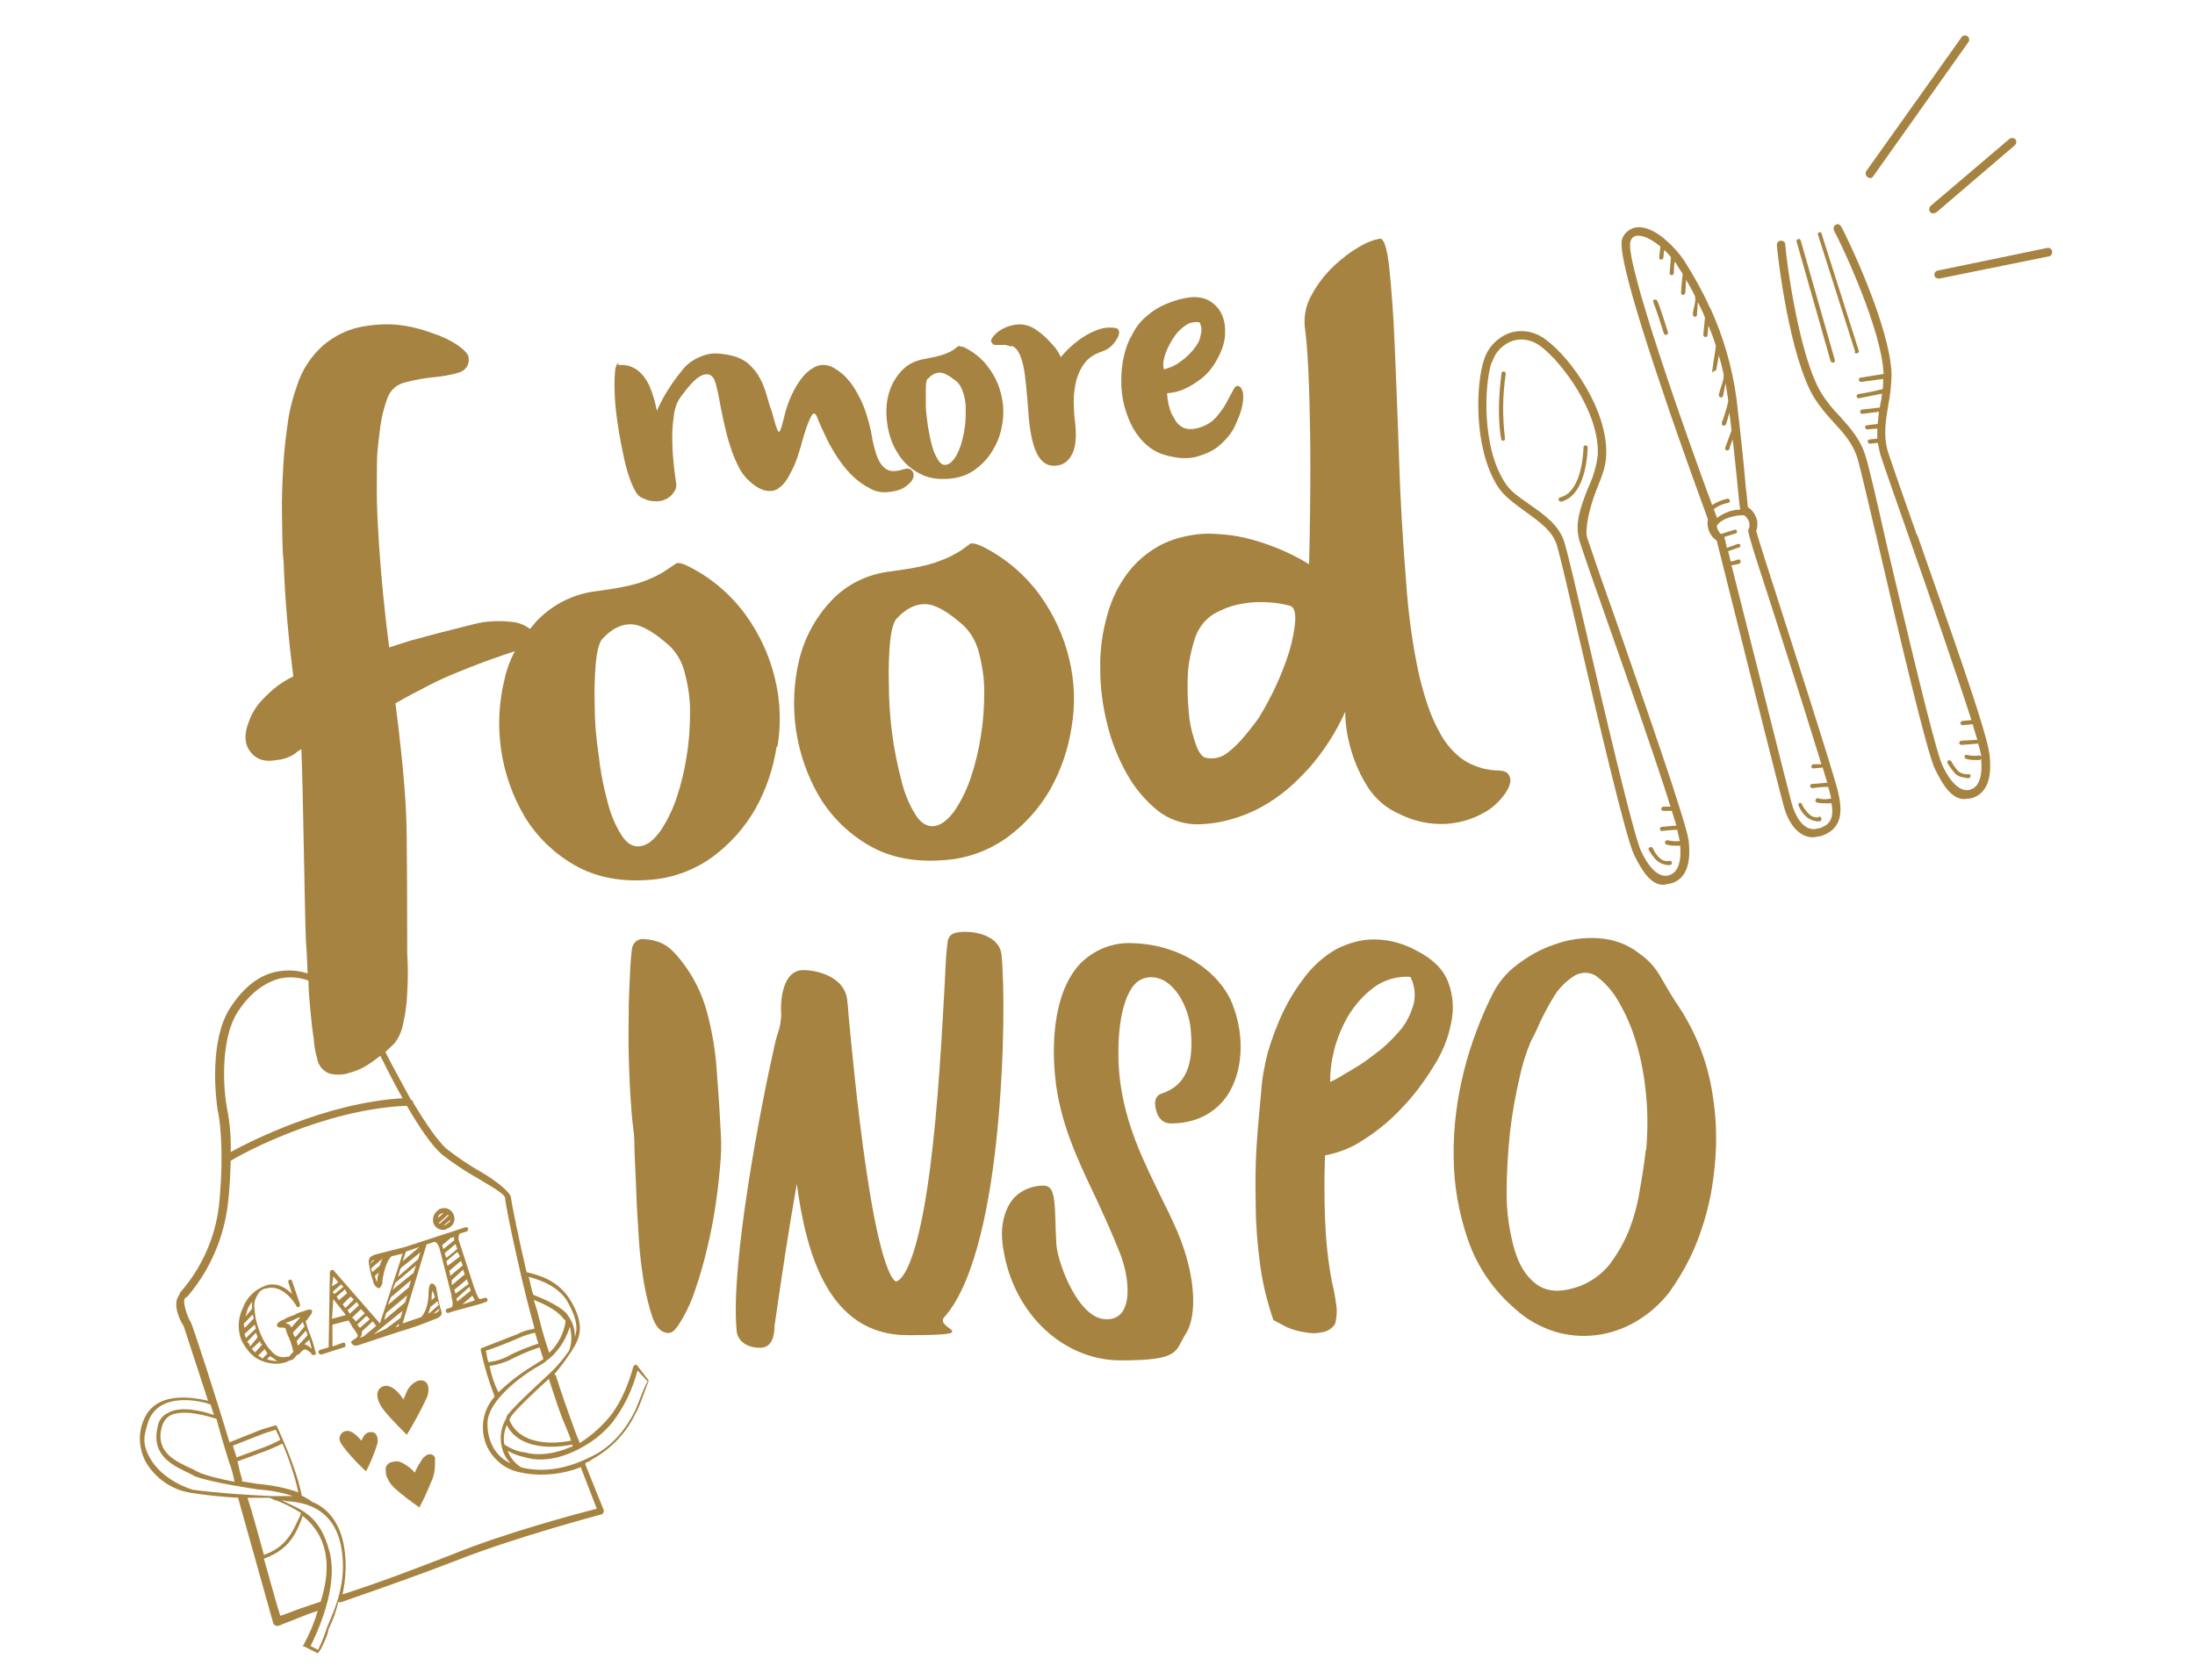 <?xml version="1.0" encoding="UTF-8"?>
<svg xmlns="http://www.w3.org/2000/svg" id="a" viewBox="0 0 522.3 399.9">
  <path d="M444.9,42.4c.3,0,.6-.1,.8-.4l22.7-32c.3-.5,.2-1.1-.3-1.4h0c-.4-.3-1-.2-1.3,.2,0,0,0,0,0,0l-22.7,31.9c-.3,.5-.2,1,.2,1.4,.2,.2,.4,.2,.6,.2Z" style="fill:#a68341;"></path>
  <path d="M459.3,50.5c.2,.2,.4,.3,.7,.3l.7-.2,18.7-16c.4-.3,.5-1,.2-1.4h0c-.4-.4-1.1-.5-1.5-.1l-18.7,15.9c-.4,.4-.5,1.1-.1,1.5Z" style="fill:#a68341;"></path>
  <path d="M488.3,59.8c-.1-.5-.6-.9-1.1-.8l-26.1,5.4c-.5,.1-.9,.6-.8,1.1,0,.5,.5,.8,1,.8h.2l26.1-5.3c.5-.1,.8-.7,.7-1.2Z" style="fill:#a68341;"></path>
  <path d="M64,324.4c1.7,.4,3.5,.2,5-.6l.7-.2,1.1-1.2h.3c.5-.6,1.1-1.3,1.6-1.2,.5,.2,.9,.5,1.3,.8,0,.3,.3,.6,.7,.5,0,0,0,0,.1,0h0c.3-.1,.5-.2,.3-.6s-.3-1.7-1.3-4.2c-.5-1.1-.8-2.2-1.1-3.3,.3,0,.4-.3,.6-.6s1.3-1.5,.9-1.9-.8-.2-2,.2c-.8,.2-1.5,.5-2.2,.9-.9,.3-1.7,.6-2.5,1.1-.9,.3-1.6,.8-1.6,1.3s.4,.6,1.2,.6,.8,0,1,.7l.2,.7c.7,1.4,1.2,2.9,1.5,4.4-.4,.3-.7,.7-1,1.1h-.4c-1.4,.4-2.9-.1-3.8-1.3-2.2-2.1-3.6-6.3-3.9-8.7s-.5-3.2,1.1-5.5c.4-.3,.8-.6,1.3-.7h.2c4.2-1.3,7.2,4.1,7.2,4.1,0,.3,.4,.4,.6,.3,0,0,0,0,0,0,.2-.1,.3-.4,.3-.6l-1.9-5.6c0-.2-.3-.4-.6-.3-.2,0-.4,.4-.3,.6h0l.9,2.8c-1.5-1.5-3.7-2.9-6.3-2-2.5,.9-4.5,2.8-5.4,5.3-1.2,2.4-1.3,5.1-.4,7.6,2.1,4.1,4.2,4.9,6.4,5.5Zm10.2-3.3c-.4-.5-1-.9-1.6-1.1h-.2l1.2-1.1,.6,2.2Zm-1-3.3l-2.3,2.5-.3-1.1,2.2-2.5,.4,1.1Zm-5.3-2.9c1-.3,2-.7,2.9-1.2l.7-.2-2.2,2.5c-.2-.7-.6-.8-1.4-1.1h0Zm1.8,2.3l2.4-2.6c0,.4,.2,.8,.4,1.1l-2.2,2.6c-.3-.3-.5-.7-.6-1.1Zm-3.7,6.8l-1.6-.2-.9-.3,.8-.7c.6,.4,1.2,.8,1.7,1.2Zm-2.4-1.8l-1.2,1.2c-.2-.3-.6-.6-1-.7l1.6-1.6c.1,.5,.5,.6,.6,1.1Zm-1.2-2.2l-1.7,1.9-.8-.8h0l2-1.9c0,.5,.2,.7,.5,.8Zm-1.1-1.7l-1.8,2.2c0-.4-.3-.8-.7-1.1h0l2.1-2.2,.4,1.1Zm-.4-2.1l-2.4,2.3-.3-1,2.4-2.2,.3,.9Zm-2.1-4.2h0c.2-.8,.7-1.6,1.3-2.2-.3,.6,0,1.3-.2,1.8l-1.5,1.8c.1-.5,.3-.9,.4-1.4Zm1.3,.9l.3,.9-2.1,2.2c-.3-.1-.2-.5-.3-.9l2.1-2.2Z" style="fill:#a68341;"></path>
  <path d="M76.2,322.5h0l5.6-1.8c.2,0,.4-.2,.4-.4,0,0,0-.1,0-.2,0-.2-.1-.4-.3-.5,0,0-.2,0-.3,0h0l-2.5,.9v-5.2l3.8-1c.4,.5,.7,1,.9,1.5l.6,.8c.9,1.3,1,1.5,0,2.1s-1,.8-.6,1.2,.7,.5,1.4,.3l9.7-3.2c2.7-.8,5.4-1.7,8-2.8,1.2-.4,2.6-.9,2.1-2.2s-1.2-5.3-1.2-5.5-.6-1.1-1.1-1-.7,1-.7,1.8c0,2.9-.7,5.1-1.8,6.2l-4.4,1.5,5.7-18.8,1.8-.6c.2-.1,.9,.2,1.3,1.6s2.7,10.7,2.8,10.9v.2c0,.5,.7,2.4,0,2.9l-1,.3c-.2,0-.4,.4-.3,.6,0,.2,.2,.4,.4,.4,0,0,.1,0,.2,0h0l1.2-.4,6.6-1.8,1.1-.4c.2,0,.4-.2,.4-.4,0,0,0-.1,0-.2,0-.2-.2-.4-.4-.4,0,0-.1,0-.2,0l-1.1,.3c-.3,.1-.7-.5-1.5-2.8l-3.7-11.4c0-.5,0-1,.3-1.4l1.7-.5c.2-.1,.3-.4,.3-.6,0-.2-.2-.4-.4-.4,0,0-.1,0-.2,0l-14.4,4.7-7.1,1.8c-1.7,.6-1.7,1.3-1.4,2.8,.2,1.4,.6,2.7,1,4,.2,.5,.6,1,1.1,1.2h.3c.5-.5,.8-1.1,.7-1.8,.4-2.7,1.2-5,2.2-5.8l2.6-.6-5.4,16.6-11-12.6c0-.2-.3-.1-.5-.1s-.3,.3-.4,.4l-.3,18-2.1,.6c-.2,.1-.4,.4-.3,.6,0,.3,.3,.5,.6,.4h0Zm28.3-10.8c0,.3-.3,.7-1.4,1l1.4-1.2v.2Zm-1.6-4.1h0c0-.2,0-.3,0-.5l.6,1.6-.8,.8c0-.6,0-1.3,.1-1.9Zm-.4,3.3h.2l1.4-1.2,.3,.9-2.4,2.1c0-.7,.4-1.3,.5-1.8Zm10.5-1.4l-3,1,2.4-2.1,.6,1.1Zm-1-2.3l-3.2,2.6-.2-.7,3.1-2.8,.3,.9Zm-.5-1.6l-3.1,2.3h0l-.3-.9,3-2.5,.4,1.1Zm-1-2.2l-3,2.5c0-.4,0-.8,0-1.2h0l2.7-2.5,.4,1.2Zm-.4-2.2l-3,2.5c0-.4,0-.8-.2-1.2l2.8-2.4,.4,1.1Zm-.7-2.1l-2.9,2.2-.3-1.1,2.6-2.2c.3,.3,.5,.7,.6,1.1h0Zm-.6-1.8l-2.6,2.1-.4-1.1,2.6-2.2,.4,1.2Zm-1.6-2.6l.9-.3c-.1,.3-.1,.5,0,.8h0l-2.6,2.1-.3-.9,2-1.7Zm-18.3,5.2h.2l-1,.9q.3-.7,.8-.9Zm.8,4.9c0,.2,0,.3,0,.5l-.5-1.6,1-.9c-.3,.6-.4,1.3-.4,2h0Zm.7-3.6l-1.8,1.6-.3-.9,2.8-2.4c-.3,.5-.6,1.1-.7,1.7h0Zm4.4,14.5l-.7,.2,.8-.8v.6Zm1.8-17.8l3.2-1.1-4,3.4,.8-2.3Zm-1.3,4l4.7-3.8-.5,1.6-4.8,4.2,.6-2Zm-1.2,3.4l4.9-4.1-.7,2h-.2l-4.7,3.8,.7-1.7Zm-1.1,3.5l4.8-4.1-.5,1.7-5,4.2,.7-1.8Zm-1.1,3.7l5-4.2-.5,1.7-5,4.2,.5-1.7Zm-1.4,3.8l5.3-4.3-.5,1.7-3.5,2.6-2.9,1.3,1.6-1.3Zm-1-.7l-3,2.5-.9,.3c.4-.4,.6-.9,.5-1.5l2.6-2.4,.8,1.1Zm-1.5-1.6l-2.4,2.1c0-.3-.4-.4-.5-.7v-.2l2.1-2,.8,.8Zm-1.2-1.4l-2.2,2c0-.5-.5-.6-.8-1l2.1-2,.9,1Zm-1.4-1.9l-2.2,2c0-.2-.4-.6-.5-.8l2.2-2,.5,.8Zm-1.2-1.4l-2,2c-.3-.2-.4-.7-.7-.8l1.9-1.9,.8,.7Zm-1.6-1.5l-2,1.7c0-.3-.4-.6-.5-.9l2-1.7,.5,.9Zm-.9-1.5l-2.1,1.7c-.2-.1-.4-.3-.4-.6h0l2-1.7,.5,.6Zm-2.4-2.5l1.2,1.4-1.5,1,.3-2.4Zm0,5.4l3,3.8-3.3,.9,.3-4.7Z" style="fill:#a68341;"></path>
  <path d="M106.2,292.5l.5-.2c1.3-.6,1.8-2,1.2-3.3-.6-1.3-2-1.8-3.3-1.2-.2,0-.3,.2-.4,.3-1.1,.8-1.5,2.2-.9,3.4,.6,1,1.8,1.5,2.9,1.1Zm1-1.9l-1.1,.9-.6,.2,1.6-1.3v.2Zm-.4-1.3h0l-2.2,2c0-.1,0-.2-.3-.1h0l2.2-2h.3Zm-1.9-.4h0l.7-.2-1.4,1.2c.1-.5,.2-.8,.7-1h0Z" style="fill:#a68341;"></path>
  <path d="M101.8,346.2l-.5,.3c-.4,.3-.8,.6-1,1.1-.6,.9-1.2,1.9-1.6,2.9-.8-.9-1.7-1.6-2.8-2.2-.8-.5-1.7-.6-2.6-.3-1,.1-1.7,1.1-1.5,2.1h0c0,.5,0,.9,.2,1.3,.4,1.1,1.1,2.1,2,2.9,1.8,1.6,3.8,3.1,5.8,4.5l1.2-2.4c.6-1.3,1.1-2.4,1.6-3.7,.6-1.2,.9-2.6,.9-4,0-.6,0-1.2,0-1.8-.3-.6-1-.9-1.6-.7Z" style="fill:#a68341;"></path>
  <path d="M101.5,332.8c1-2.3,.4-4.9-2.2-4.1-1.1,.5-2,1.4-2.5,2.5l-.8,1.9c-.7-1.1-2-2.7-3.3-3.1-1-.4-2.2,0-2.7,1-.4,.8-.4,2.4,1.3,4.6s5.5,5.9,5.5,5.9c1.7-2.8,3.3-5.7,4.7-8.7Z" style="fill:#a68341;"></path>
  <path d="M88,340.9c-.5,0-1.3,.3-2,2-.6-.7-1.2-1.3-1.9-1.8-1.9-1.3-3.5,.1-3.3,1.6s5.1,6.5,6.3,7.5c1.1-2.1,2-4.3,2.7-6.6,.3-1.5-.3-3-1.8-2.7Z" style="fill:#a68341;"></path>
  <path d="M185,177.7c.9-5.4,.7-10.9-.6-16.2-1.3-5.5-3.7-10.6-7-15.2-3.6-4.9-8.3-8.9-13.8-11.6-1.4-.7-2.3-.8-2.7-.6l-2.2,1.5c-1.6,1.1-3.3,1.9-5.1,2.6-2.4,1-6.3,1.8-11.6,2.5-5.4,.6-10.4,3.1-14.2,7l-1.7,2c-1.3-1-2.9-1.6-4.5-1.7-2.9-.3-5.8-.2-8.6,.5l-9.1,2.3-6.3,1.7-5,1.6c-1.1-8.6-1.9-16.7-2.4-24.2-.2-3.3-.4-6.6-.5-10s0-6.6,0-9.7,.5-6.1,.8-8.7c.3-2.3,.9-4.6,1.7-6.8,.7-1.9,2.3-3.3,4.3-3.7,2.2-.6,4.4-1,6.6-1.2,2-.2,4-.5,6-1.1,1.6-.4,2.7-1.9,2.4-3.6,0-.7-.8-1.6-2.4-2.8-1.9-1.3-4-2.3-6.2-3-2.7-1-5.5-1.7-8.4-2-3-.3-6.1,0-9.1,.6-3.1,.7-6,2.2-8.5,4.3-2.9,2.6-5,5.8-6.2,9.5-1,2.9-1.8,5.8-2.2,8.8-.5,3.3-.9,6.9-1.1,10.6s-.4,7.6-.3,11.5,0,7.7,.4,11.3c.3,8.7,1.1,17.7,2.3,27.1-1.7,.8-3.3,1.8-4.7,3-1.3,1.1-2.5,2.3-3.6,3.6-1,1.3-1.8,2.7-2.3,4.2-1.2,3.1-1,5.5,.5,7.3s3.5,2.3,6.1,1.8c1.6-.1,3.2-.7,4.5-1.6,.4-.4,.9-.7,1.4-1,.4,7.8,.8,39.1,1.1,45.8,.2,2.5,.3,5,.4,7.6-2.4-.8-5-.9-7.5-.4-4.3,.9-7.9,3.9-11,8.7-4.9,7.7-3.4,21.1-2.9,24.3,.3,.9,1.7,9.1,.3,22.7-.9,7.6-4.1,14.8-9.2,20.6l-.3,.7c-1.8,2.3,.6,6.7,1.1,7.3l5.8,17.8c-3.6-.8-12.6-2.5-15.4,4.8-1.3,3.2-1,6.8,.6,9.8,2.3,3.9,6.2,6.6,10.6,7.3,3.8,.6,7.6,1,11.4,1.2v.2l8.3,29.6c.1,.4,.5,.7,1,.7h.2l7.1-2.8,2.3-.8c-.8,2.8-1.9,5.4-3.3,8l-.2,.3q0,.3,.3,.2l2.8,1.4,.3,.2c.2-.1,.7-.3,2-3.5,.3-.7,.6-1.5,.7-2.3,1-2,1.8-4.2,2.3-6.4,.3,.1,.5,.1,.8,0,10.1-3.5,18.8-6.6,26.6-9.6,14.5-5.8,34.8-11.1,35-11.2,.5,0,.8-.5,.8-1q-.1-.1-.1-.2l-4.3-10.7v-.4c.5-.2,1.1-.4,1.5-.8,4.6-2.5,8.3-6.4,10.5-11.1l.2-.3c1.2-2.5,2.6-7,2.8-7.1v-.4l-2.7-3.5c-.1-.2-.3-.2-.5-.1s-.3,.1-.4,.4-2,8.1-6.4,12.8c-1.9,2.1-4,3.9-6.4,5.4v-.2c-.7-1.6-1.3-3.3-1.9-5s-2.2-6-3.7-10.8q-.1-.3-.4-.4c1.4-1.6,2.7-3.4,3.9-5.2,2.1-3.2,3.5-6,.3-11.8s-8.6-6.7-10.8-7.3c-1.9-8.1-3.6-16.5-3.7-17.7s-3-3.7-7.2-6.2c-2.9-1.6-5.6-3.5-8.2-5.5-2.1-1.9-5.1-6.3-7.9-11,0-.3-.2-.6-.5-.6-2.2-4.1-4.5-8.2-6.1-11.4l2.2-2.1c1-1.3,1.7-2.9,2-4.5,.6-2.5,.9-5,1-7.5,.2-3.1,.2-6.2,0-9.3,0-3.4,0-30.8-.3-34.1-.4-7.6-1.3-16.2-2.5-25.5,2.4-1.4,5.1-2.8,8.2-4.4s5.6-2.6,9.1-4,7.1-2.7,11.1-4h0c-1.1,2.1-1.9,4.2-2.4,6.5-2.8,11.1-1.1,22.9,4.7,32.8,2.9,4.8,7,8.8,11.9,11.6,5,2.9,11.1,4.1,18.1,3.5,5.3-.4,10.4-2.3,14.7-5.4,4.2-3.1,7.6-6.9,10.2-11.4,2.6-4.6,4.3-9.7,5.1-14.9ZM45.9,354.6c-3.3-1-7.7-3.4-10-7.2s-1.6-5.9-.6-9.1c2.6-7,12.2-5,14.8-4l.8,2.5c-2.6-.9-7.9-2.3-10.9-.5-1.4,.6-2.3,1.9-2.5,3.4-1.6,6.9,3.8,9.2,8,11.2l.9,.5c4.4,1.6,14.3,3,14.9,3.1,2.9,.2,5.7,.7,8.4,1.6-.5,0-1,0-1.5,0h-3.6c-6.3-.3-12.5-.7-18.7-1.5Zm10.7-6.8l5.7-2.1c1.7-.6,3.3-1.3,4.9-2.1,1.6,3.7,2.9,7.6,3.8,11.6-3.1-1.1-6.3-1.7-9.6-2l-3.8-.6c0-.2,0-.4,0-.5h0c-.7-2.1-.8-3.4-1.1-4.3h0Zm5.1-2.9h0l-5.4,2-.9-2.8,7.4-2.9,2.8-.9c.4,.8,.8,1.6,1.1,2.4-1.6,.9-3.3,1.6-5,2.2h0Zm-5.9,7.8c-3-.6-6.8-1.4-9-2.5l-.9-.5c-4.2-1.9-9-4-7.4-10.1,.3-1.1,1-2.1,2-2.7,3.3-1.6,9,.2,11,.8,1.2,4.5,2.4,8.4,3,10.3,.6,1.5,1,3.1,1.3,4.7Zm8.5,3.9h0c.5,.1,.9,.5,1.4,.5,2.1,.8,4,1.8,5.9,3-.1,.5-.3,1-.6,1.5-2,4.7-4.1,7-8.2,8.5-1.3-4.7-2.6-9.6-3.9-13.6h5.4Zm8.8,25.7c-2.3,.7-5,1.9-6.4,2.3-.7-2.1-2.2-7.5-3.9-13.6,4.5-1.7,6.9-4,8.8-9,0-.2,.3-.6,.4-1.2,2.7,2.1,4.6,5,5.3,8.3,.9,3.8,.3,8.1-1,12.1,0,.2,0,0-.2,.1l-3,1Zm4.7,5.1h0c-.2,.8-.5,1.4-.8,2.3-.4,1-.8,2-1.3,3l-1.8-.9c1.2-2.5,6.8-13.8,4.5-22.5s-6.6-9.9-11.4-12.2c.5,.1,.7,0,1,.2,3.2,.2,11.6,.8,13.3,11.5,1.2,7.6-1.3,13.5-3.5,18.6h0Zm67.8-48.7c2.9-3.7,4.9-8,6.1-12.5l2.4,2.6c-.7,1-2,4.7-2.9,6.8h0c-3.1,6.4-7.2,9.5-10.3,11-5.7,2.9-11.2,4-16.8,2.7-1.5-.9-2.7-2.3-3.3-4,1.3,.8,2.8,1.3,4.3,1.6,5.4,1.6,10.9-1.2,11.2-1.3,3.6-1.6,6.8-3.9,9.3-6.9Zm-9.4,5.1v.5l-.9,.3s-5.3,2.5-10.4,1.1c-1.8-.2-3.4-.9-4.9-1.9,0,.1,0,.1,0-.1h0c-.3-1.5,0-3.1,.6-4.5,2.5,5.1,9.4,5.9,15.7,4.6h0Zm-1.8-4.8h0c.4,1.2,.9,2,1.5,3.9-6,1.2-12.7,.3-14.7-5l.5-.9c1.6-2.1,6.7-6.8,8.9-8.8,1.6,4.9,2.7,8.4,3.8,10.8h0Zm1-17.5c-1.3,1.9-2.8,3.7-4.5,5.3-.4,.4-7.9,7.2-9.9,9.7-.3,.3-.5,.7-.6,1.2-1.1,1.9-1.5,4.1-1.1,6.2,.3,1.7,1,3.2,2.2,4.4-3.6-1.6-5.6-5.3-5.5-9.7s5.9-9.6,11.2-12.9h0c.9-.5,1.8-1,2.6-1.6l.4-.4c.2,0,.4-.3,.6-.4,2.3-2,3.9-4.6,4.8-7.5,.5,1.9,.5,3.9-.2,5.7h0Zm-7.3-1.7c-2.2,.7-4.4,1.6-6.5,2.6-1.6,1-3.5,1.6-5.4,1.8-.4-1.2-.4-2.2-.6-2.7,1.4-.4,5.3-1.9,7.8-3,1.3-.6,2.6-1,3.9-1.3l.8,2.6Zm-1.1-10.4c2.1,.8,5.1,2.2,6.7,4,.3,.4,.6,.7,.9,1-.4,2.9-1.8,5.6-3.9,7.6-.8-2.3-1.5-4.6-2.1-7s-.9-3.5-1.6-5.6Zm-7.8,15.1c1-.3,2-.7,2.9-1.2,2-1,4.1-1.9,6.3-2.6l.9,2.8-2.5,1.6c-3,1.8-5.7,3.9-8.2,6.3-1-2-1.7-4.1-2.1-6.3,.9-.1,1.8-.3,2.7-.6Zm16.1-14.2h0c2,3.7,2.2,5.9,1.5,7.9,0-1.5-.4-3.1-1.2-4.4-.3-.5-.6-.9-.9-1.3-1.9-1.9-5.7-3.5-7.8-4.3-.5-1.4-.7-2.9-1.1-4.3,2.2,.6,7.4,2.2,9.5,6.4h0Zm-30-35.4c2.7,2.1,5.6,4,8.6,5.7,2.8,1.7,6.3,3.6,6.3,4.6,.2,2.8,4.6,22.9,6.9,30.6v.5c-1.4,.2-2.8,.6-4.1,1.3l-8.2,3.2c-.2,0-.4,.2-.4,.4,0,0,0,.1,0,.2,.8,3.7,1.9,7.4,3.3,11-4,4.5-3.7,11.4,.8,15.4,0,0,0,0,.1,.1,1.4,1.3,3.1,2.1,4.9,2.5,4.3,1,8.9,.7,13.1-.6l1.7-.6v.3l3.7,9.6c-4.3,1.1-21.7,5.7-34.4,10.9-7.5,2.9-15.9,6.2-26.1,9.5,.8-3.7,1-7.5,.4-11.2-1-6.3-4.4-9.6-7.6-10.8-.8-.6-1.6-1.1-2.5-1.5-1.3-7-5.7-15.9-5.8-16.3,0-.2-.2-.4-.4-.4,0,0-.1,0-.2,0l-3.3,1-7.5,3c-2.9-9.8-8.9-28.4-9.3-28.8s-2-4.5-1.3-5.5l.6-.4c5.3-6.2,8.6-13.8,9.6-21.8,.5-4,.6-7.6,.7-10.5,2.5-1.6,22.1-12.3,41.9-13.1,2.9,5,6,9.6,8.4,11.6Zm-9.5-13.5c-18.3,1.1-36.1,10.2-40.9,12.8,.1-3.5-.2-7-.9-10.5-.6-2.9-2-15.8,2.6-22.9,2.7-4.2,6.2-6.9,10-7.9,2.3-.5,4.6-.3,6.8,.5,0,2.7,.3,5.2,.5,7.5s.5,4.8,.8,6.8c.1,1.5,.4,3,.8,4.4,.3,1.5,1.3,2.8,2.8,3.4,1.5,.4,3.2,.4,4.7-.1,2-.5,3.8-1.4,5.5-2.6l2-1.5c1.4,2.8,3.3,6.6,5.3,10.1Zm67.6-81.5c-.5,3.4-1.3,6.7-2.4,10-.9,2.7-2.2,5.4-3.8,7.8-1.5,2.1-3,3.4-4.7,3.7s-3.3-.5-4.6-2.6c-1.6-2.5-2.7-5.3-3.4-8.2-1-3.7-1.7-7.5-2.1-11.3-.6-3.9-.9-7.9-.9-11.8-.1-3.3,0-6.7,.3-10,.3-2.8,.8-4.6,1.5-5.4,2.3-2.5,4.6-3.6,7-3.5s5.4,1.9,9.1,5.2c1.7,1.7,2.9,3.8,3.5,6.2,.8,3,1.3,6.1,1.3,9.2,0,3.6-.2,7.2-.8,10.7h0Z" style="fill:#a68341;"></path>
  <path d="M233.6,130c-1.4-.6-2.3-.8-2.7-.6l-2.2,1.6c-1.6,1-3.3,1.9-5.1,2.5-2.4,1-6.3,1.8-11.6,2.5-5.4,.6-10.5,3-14.2,7-3.7,3.9-6.3,8.7-7.6,13.9-2.7,11.1-1,22.9,4.8,32.8,2.9,4.8,7,8.8,11.9,11.6,5,2.9,11.1,4,18.1,3.4,5.3-.4,10.4-2.3,14.7-5.4,4.2-3.1,7.6-6.9,10.2-11.4,2.6-4.6,4.3-9.7,5.1-14.9,.9-5.4,.7-10.9-.6-16.2-1.3-5.5-3.7-10.6-7-15.2-3.6-4.9-8.3-8.9-13.8-11.6Zm-.2,45.1c-.5,3.4-1.3,6.7-2.4,10-.9,2.7-2.2,5.4-3.8,7.8-1.5,2.1-3.1,3.4-4.7,3.7s-3.3-.5-4.6-2.6c-1.6-2.5-2.7-5.3-3.4-8.2-2-7.5-3-15.3-3-23.1-.1-3.3,0-6.7,.3-10,.3-2.8,.8-4.6,1.5-5.4,2.3-2.5,4.6-3.6,7-3.5s5.4,1.9,9.1,5.2c1.7,1.7,2.9,3.9,3.5,6.2,.8,3,1.3,6.2,1.3,9.3,0,3.5-.2,7.1-.8,10.6h0Z" style="fill:#a68341;"></path>
  <path d="M311.5,92.7c.2,6.1,.3,12.2,.3,18.5s-.1,14.9-.3,23.1c-4.7-2.9-9.9-5-15.3-6.3-2.2-.5-4.4-.8-6.7-.9-2.4-.2-4.8,0-7.2,.5-2.4,.5-4.7,1.3-6.8,2.5-2.4,1.4-4.5,3.1-6.3,5.2-2.7,3.2-4.6,7-5.7,11-1.2,4.2-1.8,8.5-1.7,12.9,0,4.5,.6,9,1.7,13.3,1,4.1,2.6,8.1,4.7,11.8,1.8,3.2,4.2,6.1,7.1,8.5,2.6,2.1,5.8,3.3,9.2,3.4,2.9,0,5.7-.4,8.5-1.2,2.5-.7,5-1.7,7.3-3,2.2-1.2,4.3-2.7,6.2-4.3,1.8-1.5,3.4-3.2,5-4.9,3.5-4,6.4-8.5,8.6-13.4,0,3.3,.6,6.6,1.6,9.8,.9,2.9,2.2,5.7,3.8,8.2,1.8,2.8,4.5,5.1,7.6,6.4,3.4,1.7,7.2,2.5,11,2.3,3-.2,6-1,8.7-2.5,2.2-1.1,4-2.8,5.4-4.8,1.2-1.8,1.5-3.2,.9-4.2-.4-.8-1.1-1.1-2.3-1.2-1.3,0-2.7-.2-4-.5-1.8-.5-3.6-1.3-5.1-2.4-2.2-1.7-4.1-4-5.3-6.5-1.8-3.1-3.3-7.5-4.7-13.2-1.6-7.3-2.6-14.7-3.1-22.1-.8-9.9-1.4-19.7-1.7-29.5s-.7-18.5-1-26.3-.8-14-1.3-18.9-1.3-7.2-2.2-7.2c-1.7,.3-3.2,.9-4.7,1.8-2.3,1.3-4.4,2.9-6.3,4.7-2.1,2-3.9,4.3-5.3,6.9-1.5,2.6-2,5.6-1.5,8.6,.4,3.1,.7,7.8,.9,13.9Zm-3.3,55.1c-.2,2.4-.7,4.9-1.4,7.2-.9,2.9-2,5.7-3.3,8.5-1.2,2.5-2.5,5-4,7.4-2.9,4-5.3,6.7-7.1,8-1.4,1.3-3.4,1.9-5.3,1.5-.9-.1-1.7-1-2.4-2.8-.8-2.2-1.4-4.4-1.7-6.7-.3-3-.5-5.9-.4-8.9,0-3.2,.6-6.3,1.5-9.3,.7-2.7,2.3-5,4.6-6.5,2.1-1.2,4.4-2.1,6.8-2.5,2.2-.4,4.5-.5,6.8-.3,1.6,.1,3.2,.4,4.7,.8,.9,.3,1.3,1.5,1.2,3.6h0Z" style="fill:#a68341;"></path>
  <path d="M170.6,255.5c-.3-5-1.1-9.9-2.4-14.7-1.2-4.4-3.2-8.4-6-12-2.6-3.3-4.5-5-9.2-5.3h-.1c-1.2,0-2.2,.9-2.5,2.1-.2,1.6-.4,3.7-.5,6.4s-.3,5.6-.3,9-.1,6.7,0,10,.2,6.6,.4,9.7,.4,5.8,.7,8,.2,3,.3,5.8,.3,5.8,.4,9.3,.4,7.1,.6,10.9,.7,7.3,1.2,10.5c.5,2.8,1.1,5.5,2,8.2,.8,2.3,1.9,3.5,3.2,3.8s2-.3,3.1-1.9c1.3-2,2.4-4.2,3.3-6.5,1.1-3.1,2.1-6.2,2.9-9.4,.9-3.5,1.7-7.1,2.3-10.8s1-7.1,1.3-10.5c.3-2.9,.4-5.7,.2-8.6-.2-4.2-.5-8.8-.9-14Z" style="fill:#a68341;"></path>
  <path d="M337.3,226.4c-3.2-1.8-6.7-2.8-10.4-2.8-3.1,0-6.1,.9-8.9,2.3-2.8,1.6-5.2,3.7-7.2,6.2-2.1,2.7-3.9,5.5-5.4,8.6-1.5,3.1-2.7,6.4-3.7,9.7-.8,3.1-1.4,6.3-1.6,9.5-.4,4.1-.8,8.4-1.1,13s-.3,9.2-.2,13.8c0,4.7,.4,9.4,1,14,.6,4.6,1.7,9.1,3.2,13.5l3.2,1.7c1.4,.6,2.8,1,4.3,1.2,1.4,.3,2.8,.3,4.1,0,1.3-.2,2.4-.9,3.1-2,.4-1.6,.5-3.3,.2-4.9-.2-1.6-.5-3.2-.9-4.8-1-5-1.5-10.1-1.7-15.2-.2-5.1-.2-10.2,0-15.2,3.2-.6,6.3-1.8,9-3.6,3.3-2.1,6.4-4.6,9.1-7.5,2.9-3,5.4-6.3,7.6-9.9,2.1-3.2,3.6-6.8,4.3-10.5,.7-3.2,.5-6.6-.7-9.7-1.1-3-3.6-5.5-7.3-7.4Zm-.9,12.5c-.6,2.1-1.5,4.1-2.8,5.8-1.5,1.8-3.1,3.5-4.9,5-1.8,1.4-3.6,2.8-5.5,4l-4.5,2.7c-.7,.4-1.4,.8-2.2,1.1,0-2.5,.3-4.9,.9-7.3,.7-2.9,1.9-5.8,3.4-8.4,1.6-2.6,3.6-4.9,6-6.7,2.5-1.9,5.7-2.8,8.8-2.6,1,2,1.3,4.2,.8,6.4Z" style="fill:#a68341;"></path>
  <path d="M399.6,239.8c-1.7-2.5-3.1-4.9-4.3-7-1.3-2.4-3.1-4.4-5.3-5.9-2.8-2.2-6.2-3.4-9.8-3.6-3.5-.2-7,.3-10.3,1.5-3.3,1.1-6.3,2.8-9,4.9-2.4,1.8-4.3,4.1-5.7,6.8-2.9,5.8-5.2,11.9-6.8,18.2-1.7,6.7-2.6,13.6-2.5,20.5,0,6.8,1.2,13.5,3.4,19.9,2.2,6.4,6.1,12.1,11.3,16.5,2.6,2.4,5.8,4.2,9.2,5.3,3.2,1,6.6,1.3,9.9,.9,3.4-.4,6.6-1.5,9.5-3.2,3.1-1.8,5.8-4.2,8-7,2.4-3.4,4.5-7,6.1-10.8,2.2-5.3,3.7-10.8,4.4-16.5,.9-6.6,.9-13.2-.2-19.8-1.1-7.4-3.8-14.4-7.9-20.7Zm-8,34c-.3,2.9-.8,6-1.4,9.4-.5,3.3-1.4,6.6-2.6,9.7-1.2,2.9-2.8,5.7-4.7,8.2-2,2.4-4.6,4.2-7.5,5.2-4.2,1.4-7.4,1.2-9.9-.7s-4.1-4.6-5.2-8.4c-1.2-4.3-1.8-8.7-1.8-13.1,0-4.9,.3-9.8,.8-14.6,.5-4.4,1.3-8.8,2.3-13.1,.6-2.9,1.5-5.7,2.6-8.4,.6-1.1,1.4-2.7,2.3-4.8,1-2.1,2.1-4.1,3.3-6.1,1.1-1.8,2.6-3.3,4.3-4.5,1.6-1.2,3.6-1.4,5.4-.5,2.4,1.7,4.3,3.9,5.7,6.4,1.8,3.1,3.2,6.4,4.2,9.9,1.2,4,1.9,8.1,2.3,12.3,.4,4.4,.4,8.7,0,13.1Z" style="fill:#a68341;"></path>
  <path d="M238.3,227.2c-.4-3.7-4.6-5.4-8.6-5.4s-4.2,1.2-4.4,4.1c-.2,1.3-.3,4.2-.5,8.1-.6,10.8-1.5,28.7-3.5,44.2-3.4,26-7.7,26.8-8.1,26.8s-3.5-2-7.1-26.8c-2.1-14.1-3.5-29.4-4.2-36.7-.1-1.6-.2-2.8-.3-3.4-.5-5.3-6.6-7.2-10.5-7.2-1.2,0-2.3,.5-3.1,1.4-2.5,2.8-2.2,8.7-2.1,8.8,0,1.7-.3,3.5-.9,5.1-.3,.9-.5,1.8-.7,2.7-3.1,13.5-10.6,52.1-9,68,.3,2.4,2.5,3.9,5.6,3.9s3.3-3.5,3.4-4.7v-.5c1.6-11.1,3.3-22.6,5.3-33.8,2.2,16.3,7.4,36,26.4,36s6.1-1.5,8.7-4.3c7.6-8.5,11.1-28.7,12.6-44.2,1.8-18.2,1.7-35.5,1-42.1Z" style="fill:#a68341;"></path>
  <path d="M269.6,224.5c-4.8-.3-9.4,1.6-12.7,5-7,7.7-6.4,21.5-5.8,27.1,1.1,10.4,5.1,19,9.5,28.2,2,4.3,4,8.7,5.9,13.5s2.6,11,.6,13.9c-.9,1.3-2.4,1.9-3.9,1.8-6.5,0-11.3-12.9-11.8-17.4-.1-.8-.1-2.3-.2-3.9-.2-7.5-.3-10.5-2.9-10.5-2.6,0-5.2,1-7,2.9-2.2,2.5-3.2,6.3-2.8,10.4,1.7,16.1,13.8,28.3,28.2,28.3s12.8-2.2,15.5-6.4,2.6-14.5-3-26.4c-.8-1.8-1.7-3.6-2.6-5.4-4.6-9.4-9-18.2-10.2-29.4-.8-8,0-17.8,3.5-21.8,1-1.2,2.5-1.8,4-1.8,5.5,0,8.9,7.2,9.4,12.1,.9,8.9-1.2,13.7-6.9,15.6h0c-.6,.2-1.8,.8-1.5,3s1.4,4.1,3.7,4.1c7.3,0,11.3-3.6,13.4-6.6,3.7-5.5,4.3-14,1.3-21.7s-12.3-14.3-23.7-14.6Z" style="fill:#a68341;"></path>
  <path d="M419.7,132.3c-.9-2.9-1.6-5.1-1.8-5.9,.4-1.2,.4-2.5-.2-3.6-.4-.9-1-1.6-1.8-2.1-.1-.8-.2-2.6-.5-4.8-.4-5-1.2-12.4-2.2-21-1-7.4-3.1-14.7-6.2-21.5,0,0-.1-.2-.2-.3-1.7-3.8-3.8-7.5-6-11-1.3-1.9-2.8-3.6-4.6-5.1-.1,0-.1-.2-.2-.2-2.1-1.7-4.4-2.9-6.4-2.7-1.5,.1-2.9,1.1-3.5,2.5-.4,1-1.6,3.6,9.3,35.8,4.9,14.7,10.2,28.9,11,31.2-.4,2,.5,4,2.1,5.1,1.4,5.7,14.8,59.1,15.9,63,.5,2,1.8,5.5,4.6,7,.8,.4,1.6,.6,2.5,.6l1.8-.3c5.2-1.7,5.1-6,4.1-10.4s-12.7-40.7-17.7-56.3Zm-31.7-74.9c.2-.8,.9-1.3,1.7-1.3h.2c1.5,0,3.4,1.1,5.2,2.6l-.3,2.6c0,.2,.2,.5,.4,.5h.1c.2,0,.5-.2,.5-.4s.1-1.3,.2-1.9c.6,.5,1.1,1.1,1.6,1.7l-.3,3.7c-.1,.3,.2,.5,.4,.6h.1c.2,0,.4-.2,.5-.5,0-.9,0-1.8,.2-2.7,.3,.3,.5,.6,.6,.9l1.3,2c-.2,1.5-.3,3-.4,4.4,0,.3,.1,.5,.4,.6h.1c.2,0,.4-.2,.5-.5s.1-2,.2-3.1c.7,1.2,1.4,2.4,2,3.6s-.3,3.1-.4,4.6c0,.3,.2,.6,.5,.6h0c.3,0,.5-.2,.5-.5,.1-1,.1-2,.2-3,.6,1.2,1.2,2.4,1.7,3.7l-.4,4.1c0,.2,.2,.5,.4,.5h.1c.2,0,.5,0,.5-.4l.2-2.3c.7,1.6,1.3,3.2,1.8,4.9-.3,1.7-.5,3.5-.8,5.3s.1,.5,.4,.6h.1c.2,0,.4-.2,.4-.4l.6-3.3c.4,1.4,.8,2.9,1.1,4.3s-.8,3.4-1.1,5.1c0,.3,.2,.6,.5,.6h0c.2,0,.5-.2,.5-.4l.6-3,.6,3.9v.6c-.4,1.7-.9,3.3-1.5,4.9,0,.3,0,.6,.3,.7h.2c.2,0,.4-.1,.5-.3,.3-1,.6-1.9,.8-2.8,.2,1.5,.4,2.9,.5,4.3h0l-1.5,4.1c-.1,.2,.1,.5,.3,.6h.2c.2,0,.4-.1,.5-.3,.2-.8,.5-1.6,.8-2.3,.5,4.5,.9,8.4,1.2,11.4s.4,4.5,.6,5.3c-2,0-4,.8-5.6,2v-.2l-.7-1.9c1-.8,2.2-1.3,3.4-1.5,.3,0,.5-.3,.4-.6s-.3-.5-.6-.4c-1.3,.3-2.5,.8-3.6,1.5-5.2-13.9-21.2-58.9-19.4-62.8Zm44.7,139.7c-.9,.4-1.9,.3-2.8-.2-1.5-.8-2.8-2.9-3.6-5.8s-10.3-40.9-14.3-56.6h.5l1.3-.3c.3-.1,.4-.4,.4-.7-.1-.3-.4-.4-.7-.3l-1.2,.4h-.5c-.2-.9-.4-1.7-.6-2.4,.9-.3,1.7-.6,2.6-.9,.3,0,.4-.4,.3-.6,0,0,0,0,0,0-.1-.2-.4-.3-.7-.2h0l-2.5,.9c-.3-1.6-.6-2.5-.6-2.6h0l2.6-.8c.3,0,.5-.3,.4-.6h0c0-.3-.4-.4-.6-.3,0,0,0,0,0,0l-3.2,1c-.6-.5-.9-1.2-1-1.9,1-2,5.5-2.8,6.6-2.5,.4,.3,.7,.7,.9,1.1,.4,.7,.4,1.6,0,2.3q-.2,.4,1.9,7c3.6,11,11.6,36,15.5,48.8h-1.9c-.3,0-.5,.3-.5,.6,0,.2,.3,.4,.5,.4h.1l2-.2h.1l1.1,3.6-3.6,.3c-.3,0-.5,.2-.5,.5,.1,.3,.3,.5,.5,.5h.1c1.2-.2,2.5-.3,3.7-.3,.2,.6,.4,1.2,.5,1.8,.1,.3,.2,.7,.2,1h-.3c-.9,.2-1.9,.2-2.8-.1-.3-.1-.5,.1-.6,.4s.1,.5,.3,.6c.7,.2,1.3,.2,2,.2h1.5c.7,3.9-.6,5.2-3,6Z" style="fill:#a68341;"></path>
  <path d="M456.1,127.3c-3.5-9.9-6.2-17.7-6.9-19.9-1.1-3.8-.5-7.3,.1-10.9,.5-2.4,.7-4.8,.8-7.2-.2-11.3-10.6-32.9-12-35.4-.3-.5-.9-.7-1.3-.4,0,0,0,0,0,0-.5,.3-.6,.9-.4,1.4,2,3.6,11.4,23.8,11.8,34.1l-5.5,.9c-.3,0-.4,.3-.4,.5s.2,.5,.5,.5h.1l5.2-.7c0,.8,0,1.6-.1,2.4-1.9,.5-3.9,.9-5.8,1.2-.3,0-.5,.3-.4,.6s.2,.4,.5,.4h0l5.5-1.1c0,.9-.2,1.7-.4,2.6,0,.2-.1,.5-.1,.7l-4.3,.5c-.2,0-.4,.3-.4,.6,0,.2,.3,.4,.5,.4h.1l3.9-.5-.3,2.9-2.4,.3h-.1c-.2,0-.5,.2-.5,.4,0,.3,.2,.6,.5,.6h.1l2.3-.2v2.4l-1.8,.2c-.3,0-.5,.2-.5,.5,.1,.3,.3,.5,.5,.5h.1l1.8-.2c.2,.9,.4,1.8,.6,2.7,.7,2.2,3.4,10,6.9,19.9,4.8,13.7,11.3,32.5,14.8,43.4h-.1l-2.1,.2c-.2,0-.4,.3-.4,.5,0,.3,.2,.5,.5,.5h0l2.1-.2h.3l1.1,3.7-3.8,.2c-.3,0-.5,.3-.5,.6,0,.2,.3,.4,.5,.4h.1l3.8-.3h.1c.3,.9,.5,1.8,.7,2.7v.3l-.5-.2c-.9,.2-1.9,.1-2.8-.1-.3-.1-.6,0-.6,.3s0,.6,.3,.6c.6,.2,1.3,.3,2,.3h1.3l.3-.3c.6,6.5-2,7.2-2.8,7.4s-3.5,.4-6.4-5.8c-1.8-3.8-8.7-33.2-13.3-52.7-2.3-10.3-4.2-18.4-4.9-20.6-1.2-4.3-3.8-7.1-6.3-9.9-1.6-1.6-3.1-3.5-4.3-5.4-5.3-8.7-8.3-31.2-8.6-35.4,0-.5-.4-.9-.9-.9,0,0,0,0-.1,0-.6,0-1,.4-1,1,.2,2.9,3,26.7,8.9,36.4,1.3,2,2.8,3.9,4.5,5.7,2.5,2.7,4.8,5.2,5.9,9.1,.6,2.1,2.5,10.2,4.9,20.4,4.8,20.8,11.5,49.2,13.4,53.1s4,7.2,7,7.2l1.7-.2c3.5-1,5-4.5,4.3-10.4s-10.2-32.2-17.2-52.3Z" style="fill:#a68341;"></path>
  <path d="M363,121.8c3.2,2.3,6.5,4.6,7.5,8.1,1,3.5,2.5,10.2,4.9,20.4,4.8,20.8,11.5,49.2,13.4,53.1s4,7.2,7,7.2l1.7-.3c3.5-.9,5-4.4,4.3-10.3-.6-4.4-10.2-31.9-17.2-52.1-3.5-9.8-6.2-17.7-6.9-19.8s.6-7.5,2.1-11.3,2.3-5.7,2.4-8.5c.4-10.5-8.2-22.9-14.3-27.4-2.4-1.9-5.6-2.6-8.5-1.7-3,1-5.4,3.5-6.3,6.5-1.9,5.7-2.5,20.6,3.1,29.8,1.5,2.5,4.2,4.4,6.8,6.3Zm-8-35.5c.7-2.4,2.6-4.4,5-5.2,2.3-.7,4.8-.1,6.7,1.4,5,3.8,13.9,15.6,13.5,25.7-.3,2.7-1.1,5.4-2.3,7.9-1.6,4.1-3.3,8.3-2.1,12.5,.7,2.3,3.4,10.1,6.9,20,4.8,13.7,11.4,32.5,14.8,43.4h-1.7c-.3,0-.5,.3-.5,.6,0,.3,.3,.4,.5,.4h2l1.1,3.5-3.4,.3c-.2,0-.4,.1-.5,.3,0,0,0,.2,0,.3,0,.2,.2,.4,.4,.4h.1c1.2-.2,2.4-.2,3.6-.3l.6,2.7h-.1c-.9,.1-1.9,0-2.8-.2-.3,0-.5,.1-.6,.4h0c0,.3,0,.5,.3,.6,.6,.2,1.3,.3,2,.3h1.3c.5,6.2-2.1,6.9-2.9,7.1s-3.5,.4-6.4-5.8c-1.8-3.8-8.7-33.2-13.2-52.7-2.4-10.3-4.3-18.4-5-20.6-1.1-4.1-4.7-6.7-8.3-9.2s-4.9-3.5-6.2-5.7c-5.2-8.5-4.6-22.8-2.9-28.1Z" style="fill:#a68341;"></path>
  <path d="M441.3,83.8c0,.2,.2,.3,.4,.3h.2c.2,0,.4-.2,.4-.4,0,0,0-.1,0-.2l-8.8-27.7c0-.2-.1-.4-.3-.5,0,0-.2,0-.3,0-.3,0-.4,.4-.3,.6,0,0,0,0,0,0l8.8,27.7Z" style="fill:#a68341;"></path>
  <path d="M435.7,86c0,.2,.2,.3,.4,.3h.2c.2,0,.4-.4,.3-.6l-8.1-28.4c-.1-.3-.3-.5-.6-.4-.2,0-.4,.2-.4,.4,0,0,0,.1,0,.2l8.1,28.5Z" style="fill:#a68341;"></path>
  <path d="M371.4,119.4h.1c5-1.3,6.1-8.6,6.3-12.8,0-.3-.2-.6-.5-.6-.3,0-.5,.2-.5,.5-.1,3.2-1,10.8-5.6,11.9-.2,0-.4,.4-.3,.6,0,.2,.3,.4,.5,.4Z" style="fill:#a68341;"></path>
  <path d="M358.1,104.3c-.6-5.1-.6-10.2,.2-15.3,0-.3-.2-.6-.5-.6-.2,0-.5,.2-.5,.4-.6,4.2-1,10.9-.1,15.7,0,.2,.2,.4,.4,.4h.1c.3,0,.5-.3,.4-.6Z" style="fill:#a68341;"></path>
  <path d="M467.8,185.2h.7c.3,0,.4-.3,.4-.6s-.4-.4-.6-.3c-.9,0-1.7-.2-2.4-.8-.6-.7-1.2-1.5-1.6-2.3-.1-.2-.4-.3-.6-.2-.3,0-.4,.4-.3,.6,0,0,0,0,0,0,.5,.9,1.2,1.8,1.9,2.6,.7,.6,1.6,.9,2.5,.9Z" style="fill:#a68341;"></path>
  <path d="M432.8,194.5c-.8,.2-1.7-.1-2.3-.7-.7-.7-1.3-1.4-1.7-2.3,0-.2-.2-.4-.4-.4,0,0-.1,0-.2,0-.3,.2-.4,.5-.2,.7,.4,1,1,1.9,1.8,2.6,.7,.6,1.6,1,2.5,1.1h.7c.3,0,.4-.3,.4-.6,0-.4-.3-.6-.6-.5Z" style="fill:#a68341;"></path>
  <path d="M394.2,204.8c.7,.6,1.6,1,2.5,1.1h.7c.3-.1,.5-.3,.4-.6,0-.3-.3-.5-.6-.4h0c-.8,.2-1.7-.1-2.3-.7-.7-.6-1.2-1.4-1.6-2.3-.2-.3-.5-.4-.7-.2-.2,0-.4,.2-.3,.5,0,0,0,.2,.1,.2,.5,.9,1.1,1.7,1.8,2.4Z" style="fill:#a68341;"></path>
  <path d="M394.3,71.7c0-.2-.2-.4-.4-.4,0,0-.1,0-.2,0-.3,0-.4,.4-.3,.6,0,0,0,0,0,0,.6,1.4,2.5,7.4,2.5,7.4,0,.2,.3,.4,.5,.4h.1c.3,0,.4-.3,.4-.6-.1-.3-1.9-6.2-2.6-7.6Z" style="fill:#a68341;"></path>
  <path d="M147.1,86.9c1-.1,1.8,0,2.6,.2,.8,.3,1.5,.6,2.1,1.1,.6,.5,1.2,1.1,1.6,1.7,.5,.7,.9,1.4,1.2,2.1,.7,1.7,1.3,3.6,1.7,5.8,.2-.5,.5-1.2,.9-1.9,.5-1.1,1.5-2.8,3-5,.7-1,1.5-2,2.3-3,.8-1,1.8-1.8,2.9-2.4,1.1-.6,2.3-1.1,3.7-1.3,1.4-.2,3,0,4.8,.4,1.8,.4,3.2,1.1,4.3,2.1,1.1,1,2,2.1,2.6,3.3,.7,1.2,1.2,2.6,1.6,4,.4,1.4,.8,2.8,1.3,4.1,.7,2.7,1.2,4.2,1.5,4.6,.3,.4,.7-.6,1.3-3.1,.3-1.3,.7-2.8,1.4-4.5,.7-1.7,1.5-3.2,2.5-4.6,1-1.4,2.1-2.4,3.4-3.1,1.3-.7,2.6-.7,4.1-.1,1,.5,2,1.2,3,2.1,1,1,1.9,2.1,2.7,3.5,.8,1.4,1.6,2.9,2.2,4.6,.6,1.7,1.1,3.5,1.5,5.4,.3,2,.7,3.6,1.1,4.9,.4,1.3,.9,2.3,1.5,3,.6,.7,1.2,1.1,2.1,1.3,.8,.1,1.8,0,3-.4,.9-.3,1.5-.2,2,.3,.4,.5,.5,1.1,.3,1.7-.2,.7-.8,1.4-1.8,2.1-.9,.7-2.2,1.1-3.9,1.3s-3.1,0-4.5-.8c-1.4-.7-2.7-1.6-3.9-2.7s-2.3-2.4-3.3-3.8c-1-1.4-1.8-2.8-2.6-4.2-.7-1.4-1.3-2.7-1.8-3.8-.5-1.1-.9-2-1.1-2.6-.4-.9-.8-1-1.2-.4-.4,.6-.8,1.6-1.3,2.9-.4,1.3-.9,2.8-1.3,4.4-.5,1.6-.9,3-1.4,4.2-.5,1.2-1.1,2.3-1.7,3.4-.6,1.1-1.4,1.9-2.2,2.5-.8,.6-1.8,.8-3,.6-1.1-.2-2.5-.9-4-2.3-1-.9-1.9-2-2.6-3.5-.7-1.4-1.4-3-1.9-4.7-.6-1.7-1-3.4-1.4-5.1-.4-1.7-.7-3.3-1-4.8-.3-1.5-.5-2.8-.8-3.9-.2-1.1-.5-1.8-.7-2.3-.7-1.2-1.7-1.4-3-.8-1.3,.6-2.9,2.3-4.8,4.9-1,1.3-1.6,2.9-1.8,5-.3,2.1-.4,4.1-.3,6.2,0,2.1,.2,4,.4,5.8,.2,1.8,.4,3,.5,3.8s-.1,1.5-.6,2.1c-.4,.7-1.1,1.2-1.8,1.6-.8,.4-1.7,.6-2.8,.5-1.1,0-2.2-.4-3.3-1-.7-.4-1.4-1.5-2.1-3.2-.7-1.7-1.3-3.7-1.8-6-.5-2.3-1-4.8-1.4-7.4-.4-2.6-.7-5-.8-7.2s-.1-4.1,0-5.6c.1-1.5,.4-2.3,.9-2.5Z" style="fill:#a68341;"></path>
  <path d="M229.1,82.5c2.5,1.2,4.5,2.8,5.9,4.7,1.5,1.9,2.5,4,3.1,6.2,.6,2.2,.8,4.5,.5,6.8-.3,2.3-.9,4.4-2,6.3-1,1.9-2.4,3.6-4.1,4.9-1.7,1.4-3.7,2.2-6.1,2.5-2.9,.3-5.5,0-7.6-1.2-2.1-1.1-3.9-2.7-5.1-4.7-1.3-2-2.1-4.2-2.5-6.6-.4-2.4-.4-4.8,.1-7,.5-2.2,1.5-4.2,3-5.9,1.5-1.7,3.4-2.7,5.9-3.1,2.2-.4,3.8-.8,4.8-1.2,1-.4,1.7-.8,2.1-1.1,.4-.3,.7-.5,.9-.7,.2-.1,.5,0,1.1,.2Zm-8.3,7.5c-.3,.3-.5,1.1-.5,2.3,0,1.2,0,2.6,0,4.2,0,1.6,.3,3.2,.5,5,.3,1.7,.6,3.3,1,4.7,.4,1.4,.9,2.5,1.5,3.4,.6,.9,1.2,1.2,2,1,.7-.2,1.3-.7,1.9-1.6,.6-.9,1.1-2,1.5-3.3,.4-1.3,.7-2.7,.9-4.2,.2-1.5,.2-3,.2-4.4,0-1.4-.3-2.7-.7-3.9-.4-1.1-.9-2-1.6-2.5-1.6-1.3-2.9-2-3.9-2-1,0-2,.5-2.9,1.6Z" style="fill:#a68341;"></path>
  <path d="M240.6,82.5c-.6-.2-1.1-.4-1.6-.4-.5,0-.9,0-1.3,0s-.7,0-1,0c-.3,0-.6-.3-.8-.7-.2-.3,0-.8,.6-1.5,.6-.7,1.4-1.3,2.4-1.8,1-.5,2.2-.8,3.5-.9,1.3,0,2.7,.3,4,1.2,1.2,.8,2.1,1.6,2.9,2.4,.8,.8,1.4,1.5,1.9,2.1,.5,.7,.9,1.4,1.2,2.1,1.3-1.5,2.6-2.8,4.1-3.9,1.2-.9,2.6-1.8,4.2-2.4,1.6-.7,3.2-.9,4.9-.6,.4,.1,.6,.4,.7,.9,0,.5-.1,1-.5,1.6-.3,.6-.8,1.2-1.4,1.8-.6,.6-1.4,1-2.3,1.3-1.7,.6-3.1,1.5-4,2.7-.9,1.2-1.6,2.6-2,4.2-.4,1.6-.6,3.2-.6,4.9,0,1.7,.1,3.4,.3,4.9,.4,3.3,.2,5.8-.6,7.5-.8,1.7-2,2.7-3.6,2.9-1.9,.3-3.4-.4-4.5-2.2-1.1-1.7-1.9-4.8-2.3-9.2-.2-2.8-.4-5.1-.6-7.2s-.4-3.7-.7-5.1c-.3-1.4-.7-2.5-1.1-3.2-.4-.8-1-1.3-1.7-1.6Z" style="fill:#a68341;"></path>
  <path d="M269.1,80.3c.6-1.4,1.4-2.7,2.5-3.9,1.1-1.1,2.3-2.1,3.6-2.9,1.3-.8,2.8-1.4,4.3-1.9,1.5-.5,3-.8,4.5-.9,1.5,0,2.9,.3,4.1,1.1,1.2,.8,2.1,1.8,2.7,3.2,.6,1.4,.8,2.9,.7,4.7-.1,1.8-.7,3.6-1.7,5.5-1.1,2.1-2.4,3.7-3.8,4.8-1.4,1.1-2.7,1.9-4,2.5-1.4,.7-2.9,1-4.3,1.1,.1,1.9,.5,3.6,1.1,4.9,.3,.6,.6,1.1,.9,1.6,.3,.5,.7,.9,1.2,1.3,.5,.4,1.1,.6,1.8,.7,.7,.1,1.4,0,2.3-.2,1.8-.5,3.2-1.3,4.3-2.5,1-1.2,1.9-2.3,2.5-3.5s1.2-2.1,1.6-3c.4-.8,.8-1.2,1.3-1,.6,.2,.9,.8,1.1,1.8,.1,1,0,2.2-.4,3.7-.4,1.4-1,2.9-1.8,4.5-.8,1.5-2,2.9-3.4,4.1-1.4,1.2-3.1,2-5.1,2.6-1.9,.6-4.2,.6-6.7,0-2-.4-3.8-1.2-5.2-2.4-1.5-1.2-2.6-2.6-3.6-4.3-.9-1.7-1.6-3.5-2.1-5.4-.5-2-.7-3.9-.7-5.9,0-2,.2-3.9,.6-5.7,.4-1.8,1-3.4,1.7-4.8Zm7.9,7.6c.7-.2,1.4-.4,2.2-.8,.7-.3,1.4-.8,2.2-1.4,.8-.6,1.6-1.4,2.5-2.4,.8-1,1.4-1.9,1.6-2.7,.2-.8,.4-1.6,.4-2.1,0-.7-.2-1.3-.5-1.8-.7-.1-1.5,0-2.3,.2-.7,.3-1.4,.8-2.2,1.5-.8,.7-1.6,1.8-2.4,3.2-.6,1.1-1,2-1.3,2.9-.2,.8-.4,1.5-.4,2,0,.6,0,1.1,.2,1.5Z" style="fill:#a68341;"></path>
</svg>
